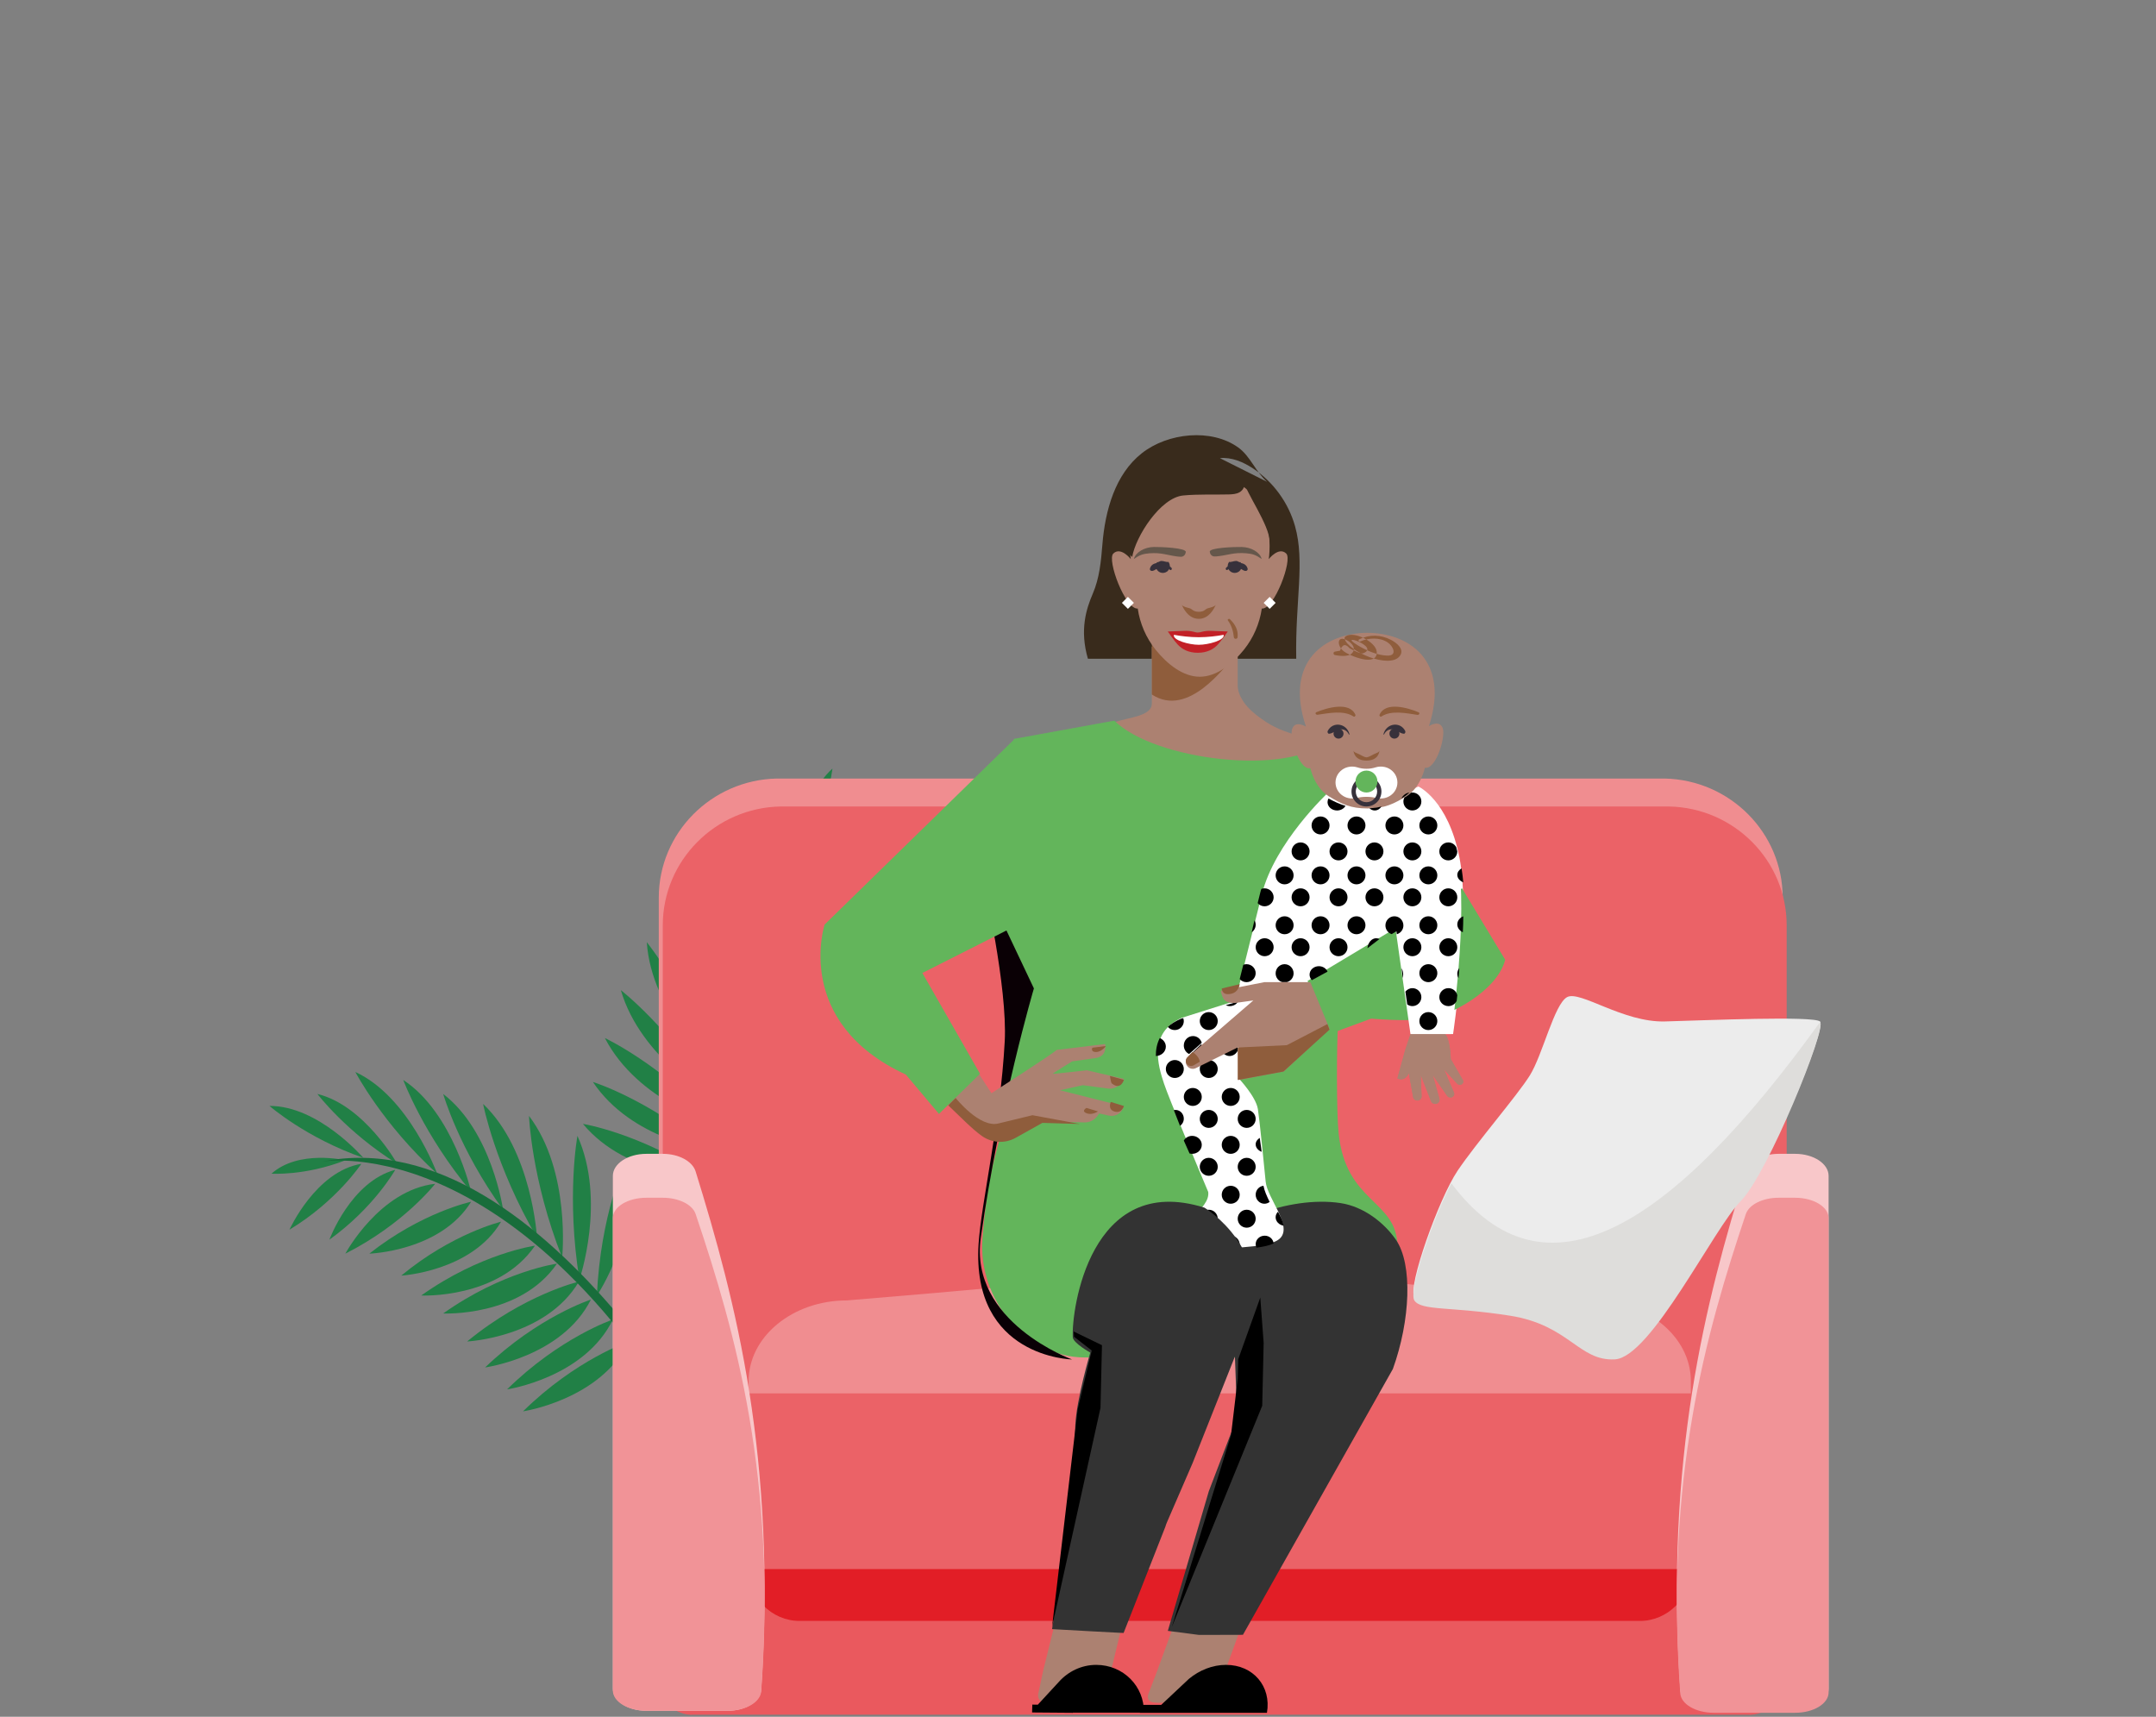 <?xml version="1.0" encoding="UTF-8"?>
<svg width="1080px" height="860px" viewBox="0 0 1080 860" version="1.1" xmlns="http://www.w3.org/2000/svg" xmlns:xlink="http://www.w3.org/1999/xlink">
    <rect x="0" y="0" width="1080" height="860" fill="#808080" stroke="none"/>
    <title>6A8DD633-6E96-49E4-A4E9-3218C2FABA37@1x</title>
    <defs>
        <polygon id="path-1" points="0 811 1027 811 1027 0 0 0"></polygon>
    </defs>
    <g id="Hero" stroke="none" stroke-width="1" fill="none" fill-rule="evenodd">
        <g id="Lady-in-a-sofa" transform="translate(10, 48)">
            <path d="M414.829,726.9 C416.791,732.144 401.67,742.707 381.053,750.495 C360.437,758.28 342.133,760.344 340.171,755.099 C338.209,749.856 353.331,739.292 373.948,731.507 C394.564,723.719 412.867,721.657 414.829,726.9" id="Fill-1" fill="#000000"></path>
            <path d="M189,535 C189,535 172.61,505.783 149,500 C149,500 163.467,519.08 189,535" id="Fill-3" fill="#218046"></path>
            <path d="M209,540 C209,540 194.933,501.349 168,489 C168,489 181.651,515.111 209,540" id="Fill-5" fill="#218046"></path>
            <path d="M226,549 C226,549 217.039,509.416 192,493 C192,493 202.156,520.436 226,549" id="Fill-7" fill="#218046"></path>
            <path d="M242,558 C242,558 236.511,518.836 212,500 C212,500 219.912,527.626 242,558" id="Fill-9" fill="#218046"></path>
            <path d="M259,572 C259,572 256.57,528.353 232,505 C232,505 238.042,536.223 259,572" id="Fill-11" fill="#218046"></path>
            <path d="M271.597,582 C271.597,582 276.1,538.87 255,511 C255,511 256.125,542.742 271.597,582" id="Fill-13" fill="#218046"></path>
            <path d="M280.242,593 C280.242,593 293.831,553.401 279.258,521 C279.258,521 273.574,551.401 280.242,593" id="Fill-15" fill="#218046"></path>
            <path d="M289,601 C289,601 311.526,567.935 303.122,534 C303.122,534 290.79,560.659 289,601" id="Fill-17" fill="#218046"></path>
            <path d="M299,615 C299,615 325.935,585.649 321.509,551 C321.509,551 305.723,575.502 299,615" id="Fill-19" fill="#218046"></path>
            <path d="M306,623 C306,623 336.108,598.376 336,564 C336,564 317.46,585.538 306,623" id="Fill-21" fill="#218046"></path>
            <path d="M172,532 C172,532 149.548,505.88 125,506 C125,506 143.382,522.08 172,532" id="Fill-23" fill="#218046"></path>
            <path d="M155,573 C155,573 165.725,543.872 188,538 C188,538 177.27,557.042 155,573" id="Fill-25" fill="#218046"></path>
            <path d="M163,580 C163,580 180.034,548.204 208,545 C208,545 192.334,565.193 163,580" id="Fill-27" fill="#218046"></path>
            <path d="M175,580 C175,580 210.61,578.888 226,554 C226,554 201.205,559.286 175,580" id="Fill-29" fill="#218046"></path>
            <path d="M191,591 C191,591 226.258,589.006 241,564 C241,564 216.541,569.852 191,591" id="Fill-31" fill="#218046"></path>
            <path d="M201,600.971 C201,600.971 239.659,602.862 258,576 C258,576 230.781,579.8 201,600.971" id="Fill-33" fill="#218046"></path>
            <path d="M212,609.971 C212,609.971 250.658,611.862 269,585 C269,585 241.78,588.801 212,609.971" id="Fill-35" fill="#218046"></path>
            <path d="M224,624 C224,624 263.366,622.062 280,594 C280,594 252.656,600.382 224,624" id="Fill-37" fill="#218046"></path>
            <path d="M233,637 C233,637 271.584,631.77 286,603 C286,603 259.552,611.542 233,637" id="Fill-39" fill="#218046"></path>
            <path d="M244,648 C244,648 282.797,642.221 297,613 C297,613 270.46,621.966 244,648" id="Fill-41" fill="#218046"></path>
            <path d="M252,659 C252,659 290.797,653.214 305,624 C305,624 278.461,632.967 252,659" id="Fill-43" fill="#218046"></path>
            <path d="M135,568 C135,568 148.111,538.84 171,535 C171,535 158.685,553.686 135,568" id="Fill-45" fill="#218046"></path>
            <path d="M163,533.23 C163,533.23 139.619,527.744 126,539.944 C126,539.944 142.931,541.07 163,533.23" id="Fill-47" fill="#218046"></path>
            <path d="M356.684,708 L363,705.627 C363,705.627 265.551,510.543 151,533.95 C151,533.95 258.843,513.999 356.684,708" id="Fill-49" fill="#186D3B"></path>
            <path d="M380.035,401 C380.035,401 372.37,366.647 386.792,346 C386.792,346 388.849,370.995 380.035,401" id="Fill-51" fill="#218046"></path>
            <path d="M370.378,417 C370.378,417 355.375,379.001 368.158,352 C368.158,352 375.044,380.419 370.378,417" id="Fill-53" fill="#218046"></path>
            <path d="M362,439 C362,439 344.116,403.207 352.013,374 C352.013,374 361.575,401.465 362,439" id="Fill-55" fill="#218046"></path>
            <path d="M356,454 C356,454 334.541,420.37 339.842,390 C339.842,390 352.09,416.349 356,454" id="Fill-57" fill="#218046"></path>
            <path d="M352,474 C352,474 323.857,439.733 327.29,406 C327.29,406 344.006,433.36 352,474" id="Fill-59" fill="#218046"></path>
            <path d="M348,488 C348,488 316.267,458.783 314,424 C314,424 333.983,448.442 348,488" id="Fill-61" fill="#218046"></path>
            <path d="M348,503 C348,503 311.009,482.466 301,448 C301,448 325.654,467.029 348,503" id="Fill-63" fill="#218046"></path>
            <path d="M349,515 C349,515 309.689,504.106 293,472 C293,472 320.32,484.652 349,515" id="Fill-65" fill="#218046"></path>
            <path d="M345,528 C345,528 306.442,523.017 287,494 C287,494 314.362,502.437 345,528" id="Fill-67" fill="#218046"></path>
            <path d="M343,540.996 C343,540.996 304.558,541.97 282,515 C282,515 309.869,519.39 343,540.996" id="Fill-69" fill="#218046"></path>
            <path d="M390.003,387 C390.003,387 389.396,352.797 407,337 C407,337 404.116,361.004 390.003,387" id="Fill-71" fill="#218046"></path>
            <path d="M431,403.516 C431,403.516 402.422,388.376 381,398.469 C381,398.469 402.579,405.939 431,403.516" id="Fill-73" fill="#218046"></path>
            <path d="M428,414.9 C428,414.9 393.808,400.389 371,416.881 C371,416.881 396.294,422.776 428,414.9" id="Fill-75" fill="#218046"></path>
            <path d="M419,423 C419,423 391.279,445.748 363,436.996 C363,436.996 385.318,424.591 419,423" id="Fill-77" fill="#218046"></path>
            <path d="M415,443 C415,443 386.957,465.144 359,455.621 C359,455.621 381.453,443.731 415,443" id="Fill-79" fill="#218046"></path>
            <path d="M413,453 C413,453 384.846,481.183 354,473.752 C354,473.752 377.058,457.754 413,453" id="Fill-81" fill="#218046"></path>
            <path d="M410,468 C410,468 381.846,496.183 351,488.752 C351,488.752 374.056,472.75 410,468" id="Fill-83" fill="#218046"></path>
            <path d="M410,488 C410,488 379.559,511.342 349,501.639 C349,501.639 373.411,489.047 410,488" id="Fill-85" fill="#218046"></path>
            <path d="M410,505.263 C410,505.263 377.882,525.013 348,513.274 C348,513.274 373.325,503.269 410,505.263" id="Fill-87" fill="#218046"></path>
            <path d="M408,519.41 C408,519.41 375.706,539.389 346,526.885 C346,526.885 371.4,516.881 408,519.41" id="Fill-89" fill="#218046"></path>
            <path d="M408,534.41 C408,534.41 375.703,554.391 346,541.882 C346,541.882 371.397,531.881 408,534.41" id="Fill-91" fill="#218046"></path>
            <path d="M441,386.779 C441,386.779 412.011,374.025 392,386.411 C392,386.411 413.57,391.983 441,386.779" id="Fill-93" fill="#218046"></path>
            <path d="M397,380 C397,380 411.05,359.377 430,360.014 C430,360.014 417.836,372.61 397,380" id="Fill-95" fill="#218046"></path>
            <path d="M363.148,706.346 L357.092,708 C357.092,708 302.575,436.568 408,372 C408,372 310.3,428.677 363.148,706.346" id="Fill-97" fill="#186D3B"></path>
            <path d="M399.827,728.665 C400.434,730.614 399.399,732.697 397.467,733.414 L353.463,749.752 C351.532,750.47 349.363,749.577 348.519,747.716 L324,693.601 L382.175,672 L399.827,728.665 Z" id="Fill-99" fill="#CC5F28"></path>
            <polygon id="Fill-101" fill="#A74D25" points="388 692.023 382.99 676 327 696.7 333.963 712"></polygon>
            <path d="M389.77,681.383 C390.466,683.202 389.529,685.233 387.679,685.918 L331.311,706.774 C329.465,707.458 327.401,706.538 326.706,704.717 L323.23,695.616 C322.534,693.796 323.47,691.766 325.317,691.082 L381.684,670.226 C383.534,669.542 385.598,670.463 386.293,672.282 L389.77,681.383 Z" id="Fill-103" fill="#DB6326"></path>
            <path d="M342.427,712.881 C339.213,714.064 336.688,716.31 335,719.143 L347.637,746.769 C350.145,747.208 352.731,747.036 355.203,746.126 C363.412,743.107 367.21,733.218 363.681,724.038 C360.154,714.855 350.637,709.861 342.427,712.881" id="Fill-105" fill="#DB6326"></path>
            <path d="M342.198,717.654 C339.947,718.532 338.176,720.198 337,722.304 L345.846,742.828 C347.6,743.155 349.41,743.027 351.142,742.35 C356.891,740.106 359.547,732.759 357.076,725.941 C354.607,719.122 347.946,715.411 342.198,717.654" id="Fill-107" fill="#E97524"></path>
            <path d="M342.711,722.429 C341.105,723.002 339.843,724.095 339,725.469 L345.317,738.89 C346.574,739.101 347.866,739.016 349.099,738.575 C353.207,737.108 355.104,732.305 353.342,727.847 C351.576,723.386 346.819,720.96 342.711,722.429" id="Fill-109" fill="#F5884D"></path>
            <path d="M323.495,690.51 L330.545,688 L337,704.258 L329.95,706.766 C327.962,707.474 325.739,706.52 324.991,704.635 L321.248,695.206 C320.498,693.321 321.506,691.218 323.495,690.51" id="Fill-111" fill="#E97524"></path>
            <path d="M823.965,342 L379.037,342 C346.432,342.741 320,369.132 320,401.691 L320,677.469 C320,701.51 339.518,721 363.594,721 L839.407,721 C863.482,721 883,701.51 883,677.469 L883,401.691 C883,369.133 856.569,342.741 823.965,342" id="Fill-113" fill="#F08D90"></path>
            <path d="M825.964,356 L381.036,356 C348.431,356.597 322,383.02 322,415.614 L322,674.421 C322,698.488 341.517,718 365.593,718 L841.407,718 C865.482,718 885,698.489 885,674.421 L885,415.614 C885,383.02 858.569,356.597 825.964,356" id="Fill-115" fill="#EB6267"></path>
            <path d="M865.167,756 L337.832,756 C327.984,756 320,764.066 320,774.016 L320,793.67 C320,803.621 327.984,811.687 337.832,810.953 L865.167,810.954 C875.016,811.687 883,803.621 883,793.671 L883,774.016 C883,764.066 875.016,756 865.167,756" id="Fill-117" fill="#EA595E"></path>
            <path d="M365,656 L365,738.487 C365,752.576 376.45,763.999 390.573,763.999 L811.426,764 C825.55,764 837,752.578 837,738.487 L837,656 L365,656 Z" id="Fill-119" fill="#EB6267"></path>
            <path d="M365,738 C365,752.358 376.45,763.999 390.573,763.999 L811.426,764 C825.55,764 837,752.359 837,738 L365,738 Z" id="Fill-121" fill="#E21E26"></path>
            <path d="M837,650 L365,650 L365,643.909 C365,621.555 387.031,603.433 414.208,603.433 C665.056,582.856 536.944,582.856 787.792,603.433 C814.969,603.433 837,621.556 837,643.909 L837,650 Z" id="Fill-123" fill="#F08D90"></path>
            <path d="M889.228,809 L848.45,809 C839.477,809 832.081,804.338 831.687,798.436 C823.923,682.111 844.347,603.997 864.542,538.825 C866.134,533.684 873.004,530 880.975,530 L889.228,530 C898.491,530 906,534.943 906,541.041 L906,797.959 C906,804.057 898.491,809 889.228,809" id="Fill-125" fill="#F8C7C9"></path>
            <path d="M313.772,809 L354.55,809 C363.524,809 370.918,804.339 371.313,798.437 C379.077,682.112 358.652,603.998 338.459,538.825 C336.866,533.685 329.996,530 322.026,530 L313.772,530 C304.509,530 297,534.944 297,541.041 L297,797.96 C297,804.057 304.509,809 313.772,809" id="Fill-127" fill="#F8C7C9"></path>
            <path d="M313.772,809 L354.55,809 C363.524,809 370.918,804.706 371.313,799.27 C379.077,692.117 358.652,620.162 338.459,560.129 C336.866,555.393 329.996,552 322.026,552 L313.772,552 C304.509,552 297,556.553 297,562.17 L297,798.83 C297,804.446 304.509,809 313.772,809" id="Fill-129" fill="#F19397"></path>
            <path d="M889.228,810 L848.45,810 C839.477,810 832.081,805.69 831.687,800.232 C823.923,692.662 844.347,620.427 864.542,560.161 C866.134,555.407 873.004,552 880.975,552 L889.228,552 C898.491,552 906,556.571 906,562.21 L906,799.791 C906,805.43 898.491,810 889.228,810" id="Fill-131" fill="#F19397"></path>
            <path d="M774.997,451.497 C781.482,447.983 803.028,464.261 824.049,463.681 C845.072,463.1 898.212,460.813 901.716,463.697 C905.22,466.582 875.437,539.103 862.007,552.446 C848.575,565.791 817.041,629.996 798.94,630.962 C780.837,631.93 776.165,613.945 746.383,609.303 C716.602,604.662 702.003,606.982 698.499,601.761 C694.995,596.539 710.763,552.446 720.106,538.522 C729.449,524.599 749.887,501.005 756.311,490.756 C762.735,480.506 768.574,454.978 774.997,451.497" id="Fill-133" fill="#ECECEC"></path>
            <path d="M901.716,464 C905.22,466.914 875.437,540.17 862.007,553.649 C848.575,567.128 817.042,631.985 798.939,632.962 C780.837,633.938 776.165,615.771 746.383,611.083 C716.602,606.395 702.003,608.738 698.499,603.463 C695.354,598.729 707.739,562.348 717.065,544.78 C763.72,607.263 827.488,567.03 901.716,464" id="Fill-135" fill="#DEDDDB"></path>
            <path d="M624.73,193.363 C619.043,188.484 616.384,180.572 610.312,176.194 C596.848,166.478 574.994,168.768 561.955,179.055 C548.576,189.615 543.585,207.729 542.22,224.784 C541.552,233.14 540.742,241.624 537.429,249.336 C534.115,257.033 530.761,267.564 534.969,282 L639.318,282 C638.792,252.713 643.769,233.54 638.708,215.541 C635.408,203.808 627.788,193.363 617.678,186.653 C612.729,183.391 606.943,180.944 601.071,181.502" id="Fill-137" fill="#392B1C"></path>
            <path d="M548.331,313.801 C555.723,311.133 567.145,310.99 567.145,303.934 L609.814,295 C610.428,303.806 618.147,309.7 624.442,313.801 C645.421,327.497 678.278,318.304 685,358 L493,358 C498.569,326.249 524.789,322.292 548.331,313.801" id="Fill-139" fill="#AC8171"></path>
            <path d="M493.948,494.063 L495.044,461.226 L490.362,421.194 L497.892,322.147 L548.187,313 C568.505,333.01 634.845,340.739 654.478,323.421 C654.478,323.421 685.098,326.97 698,345.878 L675.097,428.809 C675.224,443.953 661.264,450.508 660.365,463.146 C659.465,475.77 659.478,509.074 660.532,519.521 C664.101,554.88 689.647,552.883 690.018,576.106 C690.477,604.741 649.808,632 621.22,632 L533.39,632 C503.595,632 479.928,602.484 482.144,572.72 C485.764,524.108 493.959,527.269 493.948,494.063" id="Fill-141" fill="#63B55B"></path>
            <path d="M507.91,447.133 C507.91,447.133 490.804,504.973 481.31,572.035 C475.325,614.305 527,633 527,633 C527,633 476.531,632.073 480.19,575.173 C481.517,554.535 491.13,514.131 493.292,473.712 C494.759,446.302 482.747,394 482.747,394 L507.91,447.133 Z" id="Fill-143" fill="#0A0005"></path>
            <mask id="mask-2" fill="white">
                <use xlink:href="#path-1"></use>
            </mask>
            <g id="Clip-146"></g>
            <polygon id="Fill-145" fill="#AC8171" mask="url(#mask-2)" points="567 319 610 319 610 276 567 276"></polygon>
            <path d="M607.432,281.947 C604.061,284.872 585.48,312.016 567,299.906 L567,269 L610,272.151 L607.432,281.947 Z" id="Fill-147" fill="#8F5D3C" mask="url(#mask-2)"></path>
            <path d="M547.687,229.286 C551.44,225.663 556.441,232.071 556.441,232.071 C556.441,232.071 549.557,190 591,190 C632.443,190 625.56,232.071 625.56,232.071 C625.56,232.071 630.56,225.663 634.313,229.286 C637.614,232.476 628.279,257.416 622.075,256.853 C620.97,264.344 617.926,271.488 613.081,277.52 C607.346,284.636 599.427,291 591,291 C582.559,291 574.655,284.636 568.919,277.52 C564.06,271.488 561.029,264.344 559.925,256.853 C553.72,257.416 544.387,232.476 547.687,229.286" id="Fill-148" fill="#AC8171" mask="url(#mask-2)"></path>
            <path d="M575.246,233.428 C575.708,234.008 576,234.738 576,235.538 C576,237.442 574.435,239 572.494,239 C570.565,239 569,237.442 569,235.538 C569,234.807 569.237,234.131 569.628,233.58 C570.3,233.855 570.789,233 571.837,233 C573.052,233 574.576,233.786 575.246,233.428" id="Fill-149" fill="#37313B" mask="url(#mask-2)"></path>
            <path d="M567.956,226.005 C571.592,225.943 584.193,226.461 583.998,228.515 C583.894,229.624 583.079,230.873 581.682,230.903 C580.344,230.937 578.366,230.576 577.095,230.344 C574.535,229.883 572.392,229.282 569.732,229.132 C567.331,229.01 564.251,229.12 562.001,229.843 C560.571,230.307 559.239,231.18 558,232 C558.832,228.618 563.377,226.08 567.956,226.005" id="Fill-150" fill="#65574B" mask="url(#mask-2)"></path>
            <path d="M576.126,237.47 C574.366,236.087 571.471,235.958 569.471,236.942 C568.55,237.399 567.697,238.255 566.616,237.927 C566.176,237.812 565.908,237.299 566.029,236.843 C567.203,232.251 574.7,234.048 576.847,236.472 C577.289,236.972 576.688,237.913 576.126,237.47" id="Fill-151" fill="#37313B" mask="url(#mask-2)"></path>
            <path d="M605.754,233.428 C605.293,234.008 605,234.738 605,235.538 C605,237.442 606.564,239 608.507,239 C610.435,239 612,237.442 612,235.538 C612,234.807 611.763,234.131 611.371,233.58 C610.7,233.855 610.212,233 609.163,233 C607.948,233 606.439,233.786 605.754,233.428" id="Fill-152" fill="#37313B" mask="url(#mask-2)"></path>
            <path d="M612.107,226.011 C608.465,225.923 595.834,226.343 596.002,228.373 C596.09,229.468 596.889,230.706 598.287,230.745 C599.628,230.789 601.614,230.447 602.891,230.228 C605.462,229.791 607.617,229.213 610.285,229.085 C612.693,228.981 615.777,229.113 618.021,229.842 C619.447,230.31 620.77,231.182 622,232 C621.213,228.656 616.694,226.119 612.107,226.011" id="Fill-153" fill="#65574B" mask="url(#mask-2)"></path>
            <path d="M604.157,236.467 C606.304,234.048 613.798,232.255 614.971,236.837 C615.091,237.292 614.824,237.805 614.385,237.932 C613.304,238.246 612.451,237.392 611.532,236.936 C609.531,235.954 606.637,236.083 604.877,237.463 C604.318,237.904 603.704,236.964 604.157,236.467" id="Fill-154" fill="#37313B" mask="url(#mask-2)"></path>
            <path d="M585.884,256.687 C587.286,257.052 587.634,258.475 590.501,258.475 C593.378,258.475 593.714,257.052 595.116,256.687 C596.803,256.247 598.429,255.844 599,255 C598.317,256.561 595.786,262 590.501,262 C585.226,262 582.683,256.561 582,255 C582.571,255.844 584.197,256.247 585.884,256.687" id="Fill-155" fill="#8F5D3C" mask="url(#mask-2)"></path>
            <path d="M554.72,207.071 C556.449,200.84 559.497,194.822 564.359,190.582 C571.814,184.067 582.429,182.601 592.308,183.085 C595.68,183.256 599.082,183.611 602.3,184.635 C607.076,186.158 611.285,189.046 615.423,191.906 C619.137,194.48 628.916,202.689 631,206.715 L626.35,228.624 C626.777,222.08 625.005,217.457 622.141,211.566 C619.279,205.662 615.735,200.1 613.198,194.053 C613.667,195.818 612.503,197.695 610.917,198.592 C609.343,199.488 607.444,199.616 605.63,199.673 C597.991,199.872 590.338,199.488 582.726,200.2 C571.26,201.266 558.788,220.899 557.159,231 L552,226.234 C552.496,219.789 552.992,213.302 554.72,207.071" id="Fill-156" fill="#392B1C" mask="url(#mask-2)"></path>
            <polygon id="Fill-157" fill="#FFFFFF" mask="url(#mask-2)" points="552 254 555.001 257 558 254 555.001 251"></polygon>
            <polygon id="Fill-158" fill="#FFFFFF" mask="url(#mask-2)" points="623 254 626 257 629 254 626 251"></polygon>
            <path d="M576.962,769 L569.49,789.495 L565.102,801.021 C564.204,805.816 569.363,804.937 574.591,804.937 L607.641,804.937 L602.819,791.449 L611,769 L576.962,769 Z" id="Fill-159" fill="#AC8171" mask="url(#mask-2)"></path>
            <path d="M571.676,806.047 C571.676,806.047 583.519,794.879 585.327,793.223 C585.417,793.149 585.491,793.064 585.581,792.989 C585.586,792.984 585.617,792.957 585.623,792.951 L585.624,792.959 C590.816,788.662 597.392,786 604.152,786 C617.76,786 626.936,796.743 624.651,810 L588.832,810 L575.387,810 L561,810 L561.681,806.047 L571.676,806.047 Z" id="Fill-160" fill="#000000" mask="url(#mask-2)"></path>
            <path d="M517.731,768 L512.525,789.064 L510.002,800.911 C509.876,805.84 514.873,804.935 520.08,804.935 L553,804.935 L546.035,791.075 L551.633,768 L517.731,768 Z" id="Fill-161" fill="#AC8171" mask="url(#mask-2)"></path>
            <path d="M507,809.839 L507.123,805.899 L509.873,805.941 C509.873,805.941 517.247,797.921 520.423,794.505 C525.026,789.344 531.698,786 539.153,786 C552.643,786 563.313,796.708 562.993,809.921 L527.402,809.921 L527.428,810 L507,809.839 Z" id="Fill-162" fill="#000000" mask="url(#mask-2)"></path>
            <path d="M575.002,268.346 L583.377,268.016 C584.858,267.949 586.325,268.095 587.765,268.439 L588.961,268.729 C589.643,268.902 590.355,268.902 591.054,268.729 L592.251,268.439 C593.675,268.095 595.142,267.949 596.623,268.016 L604.998,268.346 C605.012,268.412 604.955,268.492 604.855,268.571 C604.271,269.416 602.021,272.708 600.14,274.783 C597.962,277.202 594.7,279 590,279 C585.3,279 582.053,277.202 579.858,274.783 C577.979,272.708 575.728,269.416 575.145,268.571 C575.059,268.492 574.988,268.412 575.002,268.346" id="Fill-163" fill="#C22127" mask="url(#mask-2)"></path>
            <path d="M607.659,605.777 C607.963,604.771 595.37,577.733 595.37,577.733 C601.387,565.202 635.001,550.698 661.494,554.668 C673.039,556.398 683.311,564.425 689.224,572.987 C697.789,585.39 696.443,613.566 687.732,637.771 L612.623,770.941 L590.623,771 L575,768.963 L595.529,699.008 L609.723,661.873 L607.659,605.777 Z" id="Fill-164" fill="#333333" mask="url(#mask-2)"></path>
            <path d="M713.391,487.746 L719.977,494.889 C720.56,495.52 721.569,495.617 722.284,495.136 C722.985,494.655 723.204,493.762 722.795,493.048 L716.721,482.527 C716.721,482.527 716.544,472.925 713.932,470 L696.571,470 L693.9,477.993 L690,492.183 C690,492.183 693.433,494.326 695.754,489.6 L697.871,501.605 C698.045,502.622 699.024,503.35 700.12,503.281 C701.273,503.198 702.15,502.279 702.105,501.207 L701.696,490.466 L706.85,503.652 C707.215,504.586 708.237,505.135 709.289,504.971 C710.559,504.764 711.361,503.584 711.041,502.415 L707.711,490.548 L714.94,500.973 C715.509,501.784 716.648,502.031 717.523,501.536 C718.341,501.083 718.678,500.15 718.327,499.325 L713.391,487.746 Z" id="Fill-165" fill="#AC8171" mask="url(#mask-2)"></path>
            <path d="M717.886,470 L696.944,470 L692.157,437.253 L688.693,451.766 L636.081,464.021 L609,452.533 L622.066,400.119 C628.506,373.961 655.329,349.011 655.329,349.011 C671.802,359.193 700.523,346 700.523,346 C700.523,346 715.357,352.603 721.078,381.616 C726.813,410.627 717.886,470 717.886,470" id="Fill-166" fill="#FFFFFF" mask="url(#mask-2)"></path>
            <path d="M595.228,549.083 C590.263,537.317 575.527,502.191 573.08,494.802 C570.133,485.917 564.982,469.224 582.18,461.807 L609.579,453.151 L628.092,445 L617.333,487.255 L610.408,492.095 C610.408,492.095 619.063,501.197 620.108,507.563 C620.896,512.401 623.027,533.846 624.001,543.87 C624.801,552.295 637.306,565.674 631.439,572.098 C625.574,578.522 600.394,575.396 588.375,580.955 C581.136,584.296 565.711,584.426 573.309,574.533 C580.391,565.285 596.315,557.623 595.228,549.083" id="Fill-167" fill="#FFFFFF" mask="url(#mask-2)"></path>
            <path d="M713.391,487.746 L719.977,494.889 C720.56,495.52 721.569,495.617 722.284,495.136 C722.985,494.655 723.204,493.762 722.795,493.048 L716.721,482.527 C716.721,482.527 716.544,472.925 713.932,470 L696.571,470 L693.9,477.993 L690,492.183 C690,492.183 693.433,494.326 695.754,489.6 L697.871,501.605 C698.045,502.622 699.024,503.35 700.12,503.281 C701.273,503.198 702.15,502.279 702.105,501.207 L701.696,490.466 L706.85,503.652 C707.215,504.586 708.237,505.135 709.289,504.971 C710.559,504.764 711.361,503.584 711.041,502.415 L707.711,490.548 L714.94,500.973 C715.509,501.784 716.648,502.031 717.523,501.536 C718.341,501.083 718.678,500.15 718.327,499.325 L713.391,487.746 Z" id="Fill-168" fill="#AC8171" mask="url(#mask-2)"></path>
            <path d="M637.318,317.014 C638.995,312.658 644.197,316.018 644.197,316.018 C633.171,283.164 653.879,269.186 674.774,269 C695.683,269 716.493,282.851 705.785,315.747 C705.785,315.747 710.944,312.345 712.664,316.686 C714.383,321.014 709.223,337.798 703.776,336.573 C703.776,336.573 701.796,346.296 694.687,350.708 C688.141,354.765 683.617,356.915 675.367,356.985 L675.179,356.985 C675.107,356.985 675.049,357 674.976,357 L674.976,356.985 C666.725,356.985 662.187,354.879 655.614,350.879 C648.461,346.523 646.394,336.815 646.394,336.815 C640.96,338.096 635.628,321.37 637.318,317.014" id="Fill-169" fill="#AC8171" mask="url(#mask-2)"></path>
            <path d="M665.24,336.243 C666.907,335.854 668.501,335.951 669.92,336.397 C672.876,337.344 676.135,337.344 679.091,336.397 C680.51,335.951 682.102,335.854 683.769,336.243 C686.711,336.939 689.086,339.25 689.766,342.075 C691.041,347.336 686.926,352 681.668,352 C680.988,352 680.336,351.915 679.698,351.777 C676.251,350.956 672.745,350.956 669.311,351.777 C668.675,351.915 668.009,352 667.327,352 C662.083,352 657.968,347.336 659.229,342.075 C659.925,339.25 662.301,336.939 665.24,336.243" id="Fill-170" fill="#FFFFFF" mask="url(#mask-2)"></path>
            <path d="M674.499,343.147 C671.554,343.147 669.149,345.55 669.149,348.493 C669.149,351.45 671.554,353.853 674.499,353.853 C677.446,353.853 679.851,351.45 679.851,348.493 C679.851,345.55 677.446,343.147 674.499,343.147 M674.499,356 C670.367,356 667,352.636 667,348.493 C667,344.363 670.367,341 674.499,341 C678.633,341 682,344.363 682,348.493 C682,352.636 678.633,356 674.499,356" id="Fill-171" fill="#37313B" mask="url(#mask-2)"></path>
            <path d="M669,343.5 C669,346.534 671.466,349 674.5,349 C677.534,349 680,346.534 680,343.5 C680,340.466 677.534,338 674.5,338 C671.466,338 669,340.466 669,343.5" id="Fill-172" fill="#63B55B" mask="url(#mask-2)"></path>
            <path d="M670.81,272.32 C675.907,269.72 681.702,269.886 686.77,272.527 C689.668,274.034 693.909,277.366 691.053,280.81 C685.8,287.156 665.272,278.32 663.559,271.974 C663.431,271.477 663.658,271.019 664.087,270.743 C668.213,267.964 679.247,273.523 679.633,278.445 C680.246,286.464 665.785,280.45 663.002,278.155 C659.376,275.168 659.819,269.761 665.157,272.983 C666.785,273.964 668.726,275.914 668.041,277.933 C666.871,281.432 661.317,280.657 658.647,280.132 C657.791,279.952 657.777,278.597 658.647,278.431 C659.505,278.238 660.361,278.099 661.232,277.989 C662.388,274.725 663.973,274.296 666,276.702 C667.227,277.366 671.524,279.731 672.766,279.274 C681.845,275.956 658.89,268.434 670.268,275.348 C674.323,277.795 679.947,280.284 684.9,280.422 C690.182,280.561 687.941,275.651 685.015,273.744 C681.102,271.186 675.492,271.489 671.424,273.329 C670.725,273.647 670.111,272.679 670.81,272.32" id="Fill-173" fill="#8F5D3C" mask="url(#mask-2)"></path>
            <path d="M669.584,329.267 C671.381,329.908 673.206,331.361 674.508,331.361 C675.809,331.361 677.633,329.908 679.43,329.267 C680.689,328.825 680.958,328.285 681,328 C680.944,328.954 680.308,333 674.508,333 C668.708,333 668.07,328.954 668,328 C668.057,328.285 668.326,328.825 669.584,329.267" id="Fill-174" fill="#8F5D3C" mask="url(#mask-2)"></path>
            <path d="M681.491,328.599 C681.505,328.481 681.505,328.401 681.505,328.401 C681.505,328.401 681.518,328.481 681.491,328.599" id="Fill-175" fill="#866658" mask="url(#mask-2)"></path>
            <path d="M658,319.5 C658,320.876 659.114,322 660.506,322 C661.886,322 663,320.876 663,319.5 C663,318.124 661.886,317 660.506,317 C659.114,317 658,318.124 658,319.5" id="Fill-176" fill="#37313B" mask="url(#mask-2)"></path>
            <path d="M665.699,319.906 C664.488,317.489 662.382,316.919 660.339,317.644 C658.786,318.214 657.362,319.492 655.743,319.561 C655.202,319.578 654.795,318.731 655.11,318.128 C657.574,313.33 664.514,314.193 665.99,319.751 C666.055,319.975 665.792,320.096 665.699,319.906" id="Fill-177" fill="#37313B" mask="url(#mask-2)"></path>
            <path d="M649.43,308.745 C654.879,306.489 666.042,303.332 668.953,310.063 C669.174,310.578 668.572,311.292 667.939,310.874 C663.008,307.67 655.63,309.245 649.991,310.048 C649.128,310.168 648.569,309.106 649.43,308.745" id="Fill-178" fill="#8F5D3C" mask="url(#mask-2)"></path>
            <path d="M691,319.5 C691,320.876 689.873,322 688.493,322 C687.113,322 686,320.876 686,319.5 C686,318.124 687.113,317 688.493,317 C689.873,317 691,318.124 691,319.5" id="Fill-179" fill="#37313B" mask="url(#mask-2)"></path>
            <path d="M683.3,319.906 C684.525,317.489 686.618,316.919 688.661,317.644 C690.214,318.214 691.65,319.492 693.27,319.561 C693.797,319.578 694.205,318.731 693.89,318.128 C691.426,313.33 684.486,314.193 683.01,319.751 C682.945,319.975 683.208,320.096 683.3,319.906" id="Fill-180" fill="#37313B" mask="url(#mask-2)"></path>
            <path d="M700.572,308.796 C695.135,306.512 683.987,303.304 681.048,310.056 C680.825,310.574 681.423,311.292 682.058,310.875 C687.002,307.672 694.372,309.278 700.005,310.103 C700.87,310.226 701.432,309.161 700.572,308.796" id="Fill-181" fill="#8F5D3C" mask="url(#mask-2)"></path>
            <path d="M602.944,270 L602.959,270 C603.654,272.749 595.264,275 590.501,275 C585.722,275 577.333,272.749 578.042,270 L578.058,270 C581.164,270.618 586.092,271.211 590.501,271.211 C594.91,271.211 599.837,270.618 602.944,270" id="Fill-182" fill="#FFFFFF" mask="url(#mask-2)"></path>
            <path d="M606.067,262.158 C608.815,264.783 610.315,267.695 609.944,271.227 C609.826,272.251 608.175,272.265 608.072,271.227 C607.803,268.329 606.91,265.273 605.089,262.807 C604.719,262.303 605.595,261.711 606.067,262.158" id="Fill-183" fill="#8F5D3C" mask="url(#mask-2)"></path>
            <path d="M480.38,489.97 L486.652,499.64 C486.652,499.64 518.28,479.328 519.286,477.942 L543.592,475 C543.592,475 544.968,481.1 538.84,482.013 L527.062,483.684 C527.062,483.684 517.045,489.827 517.386,489.926 C517.74,490.027 534.469,488.141 534.469,488.141 L553,492.469 C552.716,494.369 549.113,497.826 545.126,497.298 L532.384,495.611 L521.018,498.155 L552.83,506.197 C552.092,509.51 548.842,511.582 545.551,510.868 L540.613,509.782 L539.804,510.925 C538.286,513.081 535.803,514.339 533.178,514.267 L512.32,513.668 L498.854,521.024 C493.478,523.966 486.922,523.595 481.884,520.096 C477.103,516.781 470.96,510.568 465,505.039 L480.38,489.97 Z" id="Fill-184" fill="#AC8171" mask="url(#mask-2)"></path>
            <path d="M498.431,322 L403.07,415.158 C403.07,415.158 387.125,464.149 443.745,490.28 L460.353,510 L480.92,489.905 L452.041,439.401 L516,407.076" id="Fill-185" fill="#63B55B" mask="url(#mask-2)"></path>
            <path d="M645,443.372 L655.855,470 L676.831,462.267 C676.831,462.267 693.143,463.765 704.388,462.541 C715.619,461.302 739.886,448.672 744,432.772 L722.361,397" id="Fill-186" fill="#63B55B" mask="url(#mask-2)"></path>
            <path d="M498.749,521.988 C493.39,524.984 486.855,524.606 481.833,521.042 C477.067,517.667 470.942,511.339 465,505.71 L468.707,502 C468.707,502 480.815,517.304 490.263,514.758 L507.18,510.656 L531,515.049 L512.16,514.496 L498.749,521.988 Z" id="Fill-187" fill="#8F5D3C" mask="url(#mask-2)"></path>
            <path d="M720.129,381 C725.716,410.213 717.013,470 717.013,470 L696.545,470 L687,402.621 L720.129,381 Z" id="Fill-188" fill="#FFFFFF" mask="url(#mask-2)"></path>
            <path d="M705.499,395 C703.012,395 701,392.987 701,390.501 C701,388.013 703.012,386 705.499,386 C707.987,386 710,388.013 710,390.501 C710,392.987 707.987,395 705.499,395" id="Fill-189" fill="#000000" mask="url(#mask-2)"></path>
            <path d="M688.5,386 C690.988,386 693,388.013 693,390.499 C693,392.987 690.988,395 688.5,395 C686.013,395 684,392.987 684,390.499 C684,388.013 686.013,386 688.5,386" id="Fill-190" fill="#000000" mask="url(#mask-2)"></path>
            <path d="M669.499,386 C671.987,386 674,388.013 674,390.499 C674,392.987 671.987,395 669.499,395 C667.012,395 665,392.987 665,390.499 C665,388.013 667.012,386 669.499,386" id="Fill-191" fill="#000000" mask="url(#mask-2)"></path>
            <path d="M720,390.278 C720,388.956 720.825,387.797 722.119,387 C722.138,387.054 722.138,387.109 722.158,387.162 C722.514,389.333 722.795,391.627 723,394 C721.219,393.259 720,391.87 720,390.278" id="Fill-192" fill="#000000" mask="url(#mask-2)"></path>
            <path d="M651.499,386 C653.988,386 656,388.013 656,390.499 C656,392.987 653.988,395 651.499,395 C649.012,395 647,392.987 647,390.499 C647,388.013 649.012,386 651.499,386" id="Fill-193" fill="#000000" mask="url(#mask-2)"></path>
            <path d="M633.5,395 C631.012,395 629,392.987 629,390.501 C629,388.013 631.012,386 633.5,386 C635.988,386 638,388.013 638,390.501 C638,392.987 635.988,395 633.5,395" id="Fill-194" fill="#000000" mask="url(#mask-2)"></path>
            <path d="M697.5,397 C699.988,397 702,399.013 702,401.5 C702,403.988 699.988,406 697.5,406 C695.013,406 693,403.988 693,401.5 C693,399.013 695.013,397 697.5,397" id="Fill-195" fill="#000000" mask="url(#mask-2)"></path>
            <path d="M678.5,397 C680.988,397 683,399.013 683,401.5 C683,403.988 680.988,406 678.5,406 C676.013,406 674,403.988 674,401.5 C674,399.013 676.013,397 678.5,397" id="Fill-196" fill="#000000" mask="url(#mask-2)"></path>
            <path d="M660.5,397 C662.988,397 665,399.013 665,401.5 C665,403.988 662.988,406 660.5,406 C658.013,406 656,403.988 656,401.5 C656,399.013 658.013,397 660.5,397" id="Fill-197" fill="#000000" mask="url(#mask-2)"></path>
            <path d="M715.5,406 C713.012,406 711,403.987 711,401.5 C711,399.012 713.012,397 715.5,397 C717.988,397 720,399.012 720,401.5 C720,403.987 717.988,406 715.5,406" id="Fill-198" fill="#000000" mask="url(#mask-2)"></path>
            <path d="M641.5,406 C639.012,406 637,403.987 637,401.501 C637,399.013 639.012,397 641.5,397 C643.988,397 646,399.013 646,401.501 C646,403.987 643.988,406 641.5,406" id="Fill-199" fill="#000000" mask="url(#mask-2)"></path>
            <path d="M628,401.5 C628,403.988 625.96,406 623.44,406 C622.067,406 620.834,405.371 620,404.407 L621.386,398.817 C621.515,398.313 621.671,397.811 621.812,397.307 C622.322,397.112 622.86,397 623.44,397 C625.96,397 628,399.012 628,401.5" id="Fill-200" fill="#000000" mask="url(#mask-2)"></path>
            <path d="M705.499,370 C703.012,370 701,367.988 701,365.5 C701,363.012 703.012,361 705.499,361 C707.987,361 710,363.012 710,365.5 C710,367.988 707.987,370 705.499,370" id="Fill-201" fill="#000000" mask="url(#mask-2)"></path>
            <path d="M688.5,370 C686.013,370 684,367.988 684,365.5 C684,363.012 686.013,361 688.5,361 C690.988,361 693,363.012 693,365.5 C693,367.988 690.988,370 688.5,370" id="Fill-202" fill="#000000" mask="url(#mask-2)"></path>
            <path d="M669.499,370 C667.012,370 665,367.988 665,365.5 C665,363.012 667.012,361 669.499,361 C671.987,361 674,363.012 674,365.5 C674,367.988 671.987,370 669.499,370" id="Fill-203" fill="#000000" mask="url(#mask-2)"></path>
            <path d="M651.499,370 C649.012,370 647,367.988 647,365.5 C647,363.012 649.012,361 651.499,361 C653.988,361 656,363.012 656,365.5 C656,367.988 653.988,370 651.499,370" id="Fill-204" fill="#000000" mask="url(#mask-2)"></path>
            <path d="M697.5,383 C695.013,383 693,380.987 693,378.5 C693,376.012 695.013,374 697.5,374 C699.988,374 702,376.012 702,378.5 C702,380.987 699.988,383 697.5,383" id="Fill-205" fill="#000000" mask="url(#mask-2)"></path>
            <path d="M678.5,383 C676.013,383 674,380.987 674,378.5 C674,376.012 676.013,374 678.5,374 C680.988,374 683,376.012 683,378.5 C683,380.987 680.988,383 678.5,383" id="Fill-206" fill="#000000" mask="url(#mask-2)"></path>
            <path d="M660.5,383 C658.013,383 656,380.987 656,378.5 C656,376.012 658.013,374 660.5,374 C662.988,374 665,376.012 665,378.5 C665,380.987 662.988,383 660.5,383" id="Fill-207" fill="#000000" mask="url(#mask-2)"></path>
            <path d="M715.506,383 C713.015,383 711,380.987 711,378.5 C711,376.012 713.016,374 715.506,374 C717.256,374 718.767,375.006 719.51,376.473 C719.678,377.144 719.846,377.857 720,378.555 C719.971,381.016 717.969,383 715.506,383" id="Fill-208" fill="#000000" mask="url(#mask-2)"></path>
            <path d="M641.5,383 C639.012,383 637,380.987 637,378.5 C637,376.012 639.012,374 641.5,374 C643.988,374 646,376.012 646,378.5 C646,380.987 643.988,383 641.5,383" id="Fill-209" fill="#000000" mask="url(#mask-2)"></path>
            <path d="M692,352 C692.77,350.405 694.243,349.261 696,349 C695.197,349.78 694.309,350.526 693.34,351.15 C692.87,351.462 692.452,351.723 692,352" id="Fill-210" fill="#000000" mask="url(#mask-2)"></path>
            <path d="M702,353.5 C702,355.988 699.988,358 697.501,358 C695.012,358 693,355.988 693,353.5 C693,352.773 693.197,352.103 693.504,351.487 C693.867,351.264 694.23,351.055 694.607,350.817 C695.419,350.299 696.158,349.699 696.843,349.07 C697.054,349.041 697.277,349 697.501,349 C699.988,349 702,351.012 702,353.5" id="Fill-211" fill="#000000" mask="url(#mask-2)"></path>
            <path d="M678.639,358 C677.622,358 676.708,357.571 676,356.874 C678.24,356.801 680.21,356.519 682,356 C681.252,357.215 680.03,358 678.639,358" id="Fill-212" fill="#000000" mask="url(#mask-2)"></path>
            <path d="M659.766,358 C657.132,358 655,356.121 655,353.8 C655,353.148 655.178,352.548 655.474,352 C658.494,353.604 661.158,354.857 664,355.691 C663.216,357.061 661.617,358 659.766,358" id="Fill-213" fill="#000000" mask="url(#mask-2)"></path>
            <path d="M710,415.5 C710,417.988 707.988,420 705.501,420 C703.012,420 701,417.988 701,415.5 C701,413.013 703.012,411 705.501,411 C707.988,411 710,413.013 710,415.5" id="Fill-214" fill="#000000" mask="url(#mask-2)"></path>
            <path d="M689,418.78 C688.56,418.915 688.088,419 687.598,419 C687.043,419 686.506,418.881 686,418.728 L688.756,417 L689,418.78 Z" id="Fill-215" fill="#000000" mask="url(#mask-2)"></path>
            <path d="M684,415.593 C684,413.055 686.013,411 688.501,411 C690.987,411 693,413.055 693,415.593 C693,417.704 691.602,419.458 689.702,420 L689.492,418.503 L687.131,419.944 C685.328,419.359 684,417.647 684,415.593" id="Fill-216" fill="#000000" mask="url(#mask-2)"></path>
            <path d="M669.499,411 C671.987,411 674,413.013 674,415.5 C674,417.988 671.987,420 669.499,420 C667.012,420 665,417.988 665,415.5 C665,413.013 667.012,411 669.499,411" id="Fill-217" fill="#000000" mask="url(#mask-2)"></path>
            <path d="M720,415.056 C720,413.268 721.227,411.733 723,411 C722.984,412.338 722.966,413.676 722.933,415.014 C722.884,416.239 722.834,417.451 722.783,418.662 C722.783,418.775 722.768,418.888 722.768,419 C721.128,418.24 720,416.76 720,415.056" id="Fill-218" fill="#000000" mask="url(#mask-2)"></path>
            <path d="M651.499,411 C653.988,411 656,413.013 656,415.5 C656,417.988 653.988,420 651.499,420 C649.012,420 647,417.988 647,415.5 C647,413.013 649.012,411 651.499,411" id="Fill-219" fill="#000000" mask="url(#mask-2)"></path>
            <path d="M633.5,411 C635.988,411 638,413.013 638,415.5 C638,417.988 635.988,420 633.5,420 C631.012,420 629,417.988 629,415.5 C629,413.013 631.012,411 633.5,411" id="Fill-220" fill="#000000" mask="url(#mask-2)"></path>
            <path d="M617,419 L618.402,413 C618.779,413.657 619,414.425 619,415.247 C619,416.835 618.195,418.219 617,419" id="Fill-221" fill="#000000" mask="url(#mask-2)"></path>
            <path d="M697.5,422 C699.988,422 702,424.013 702,426.5 C702,428.988 699.988,431 697.5,431 C695.013,431 693,428.988 693,426.5 C693,424.013 695.013,422 697.5,422" id="Fill-222" fill="#000000" mask="url(#mask-2)"></path>
            <path d="M679.366,422 C679.943,422 680.492,422.158 681,422.403 L677.06,425.41 L675,427 C675.247,424.186 677.102,422 679.366,422" id="Fill-223" fill="#000000" mask="url(#mask-2)"></path>
            <path d="M660.5,422 C662.988,422 665,424.013 665,426.499 C665,428.987 662.988,431 660.5,431 C658.013,431 656,428.987 656,426.499 C656,424.013 658.013,422 660.5,422" id="Fill-224" fill="#000000" mask="url(#mask-2)"></path>
            <path d="M715.5,422 C717.988,422 720,424.013 720,426.5 C720,428.988 717.988,431 715.5,431 C713.012,431 711,428.988 711,426.5 C711,424.013 713.012,422 715.5,422" id="Fill-225" fill="#000000" mask="url(#mask-2)"></path>
            <path d="M641.5,422 C643.988,422 646,424.013 646,426.499 C646,428.987 643.988,431 641.5,431 C639.012,431 637,428.987 637,426.499 C637,424.013 639.012,422 641.5,422" id="Fill-226" fill="#000000" mask="url(#mask-2)"></path>
            <path d="M623.499,431 C621.012,431 619,428.987 619,426.5 C619,424.012 621.012,422 623.499,422 C625.987,422 628,424.012 628,426.5 C628,428.987 625.987,431 623.499,431" id="Fill-227" fill="#000000" mask="url(#mask-2)"></path>
            <path d="M705.499,435 C707.987,435 710,437.013 710,439.499 C710,441.987 707.987,444 705.499,444 C703.012,444 701,441.987 701,439.499 C701,437.013 703.012,435 705.499,435" id="Fill-228" fill="#000000" mask="url(#mask-2)"></path>
            <path d="M692.658,442 L692.106,437 C692.606,437.921 692.894,439.031 692.894,440.229 C692.894,440.855 692.803,441.444 692.658,442" id="Fill-229" fill="#000000" mask="url(#mask-2)"></path>
            <path d="M721,437 C720.881,438.712 720.753,440.374 720.624,442 C720.236,441.364 720,440.594 720,439.763 C720,438.686 720.388,437.709 721,437" id="Fill-230" fill="#000000" mask="url(#mask-2)"></path>
            <path d="M650.658,436 C652.642,436 654.335,437.132 655,438.723 L647.157,443 C646.448,442.263 646,441.303 646,440.237 C646,437.895 648.083,436 650.658,436" id="Fill-231" fill="#000000" mask="url(#mask-2)"></path>
            <path d="M633.5,443.579 C632.988,443.579 632.494,443.513 632,443.421 L635,443.421 C634.506,443.513 634.012,443.579 633.5,443.579" id="Fill-232" fill="#000000" mask="url(#mask-2)"></path>
            <path d="M629,439.585 C629,437.05 631.013,435 633.499,435 C635.987,435 638,437.05 638,439.585 C638,441.706 636.561,443.486 634.632,444 L632.354,444 C630.427,443.486 629,441.706 629,439.585" id="Fill-233" fill="#000000" mask="url(#mask-2)"></path>
            <path d="M619,439.5 C619,441.988 616.947,444 614.408,444 C613.053,444 611.841,443.399 611,442.477 L612.796,435.307 C613.296,435.112 613.838,435 614.408,435 C616.947,435 619,437.012 619,439.5" id="Fill-234" fill="#000000" mask="url(#mask-2)"></path>
            <path d="M697.52,447 C699.997,447 702,449.013 702,451.5 C702,453.988 699.997,456 697.52,456 C696.548,456 695.656,455.678 694.92,455.148 L694,448.748 C694.822,447.699 696.089,447 697.52,447" id="Fill-235" fill="#000000" mask="url(#mask-2)"></path>
            <path d="M715.556,456 C713.037,456 711,453.987 711,451.5 C711,449.012 713.037,447 715.556,447 C717.736,447 719.547,448.523 720,450.535 C719.901,451.514 719.788,452.451 719.689,453.373 C718.967,454.924 717.396,456 715.556,456" id="Fill-236" fill="#000000" mask="url(#mask-2)"></path>
            <path d="M606.067,456 C605.321,456 604.619,455.82 604,455.535 L609.153,454.09 C609.426,454.065 609.699,454.038 610,454 C609.196,455.187 607.746,456 606.067,456" id="Fill-237" fill="#000000" mask="url(#mask-2)"></path>
            <path d="M705.499,459 C707.987,459 710,461.013 710,463.499 C710,465.987 707.987,468 705.499,468 C703.012,468 701,465.987 701,463.499 C701,461.013 703.012,459 705.499,459" id="Fill-238" fill="#000000" mask="url(#mask-2)"></path>
            <path d="M595.5,459 C597.988,459 600,461.013 600,463.499 C600,465.987 597.988,468 595.5,468 C593.012,468 591,465.987 591,463.499 C591,461.013 593.012,459 595.5,459" id="Fill-239" fill="#000000" mask="url(#mask-2)"></path>
            <path d="M578.448,468 C577.063,468 575.833,467.375 575,466.416 C576.681,464.875 578.831,463.5 581.559,462.347 L582.703,462 C582.887,462.472 583,462.986 583,463.528 C583,466 580.965,468 578.448,468" id="Fill-240" fill="#000000" mask="url(#mask-2)"></path>
            <path d="M605.933,481 C604.815,481 603.798,480.553 603,479.821 L610,476 L610,478.341 C609.201,479.917 607.691,481 605.933,481" id="Fill-241" fill="#000000" mask="url(#mask-2)"></path>
            <path d="M592,476.333 C592,478.913 590.11,481 587.772,481 C587.142,481 586.539,480.826 586,480.55 L591.803,475 C591.921,475.42 592,475.869 592,476.333" id="Fill-242" fill="#000000" mask="url(#mask-2)"></path>
            <path d="M583,475.728 C583,473.114 585.061,471 587.607,471 C589.682,471 591.429,472.424 592,474.377 L585.661,480 C584.102,479.251 583,477.622 583,475.728" id="Fill-243" fill="#000000" mask="url(#mask-2)"></path>
            <path d="M574,476.303 C574,478.863 571.762,480.941 569.001,481 C568.97,477.942 569.493,474.853 570.969,472 C572.747,472.732 574,474.385 574,476.303" id="Fill-244" fill="#000000" mask="url(#mask-2)"></path>
            <path d="M595.5,492 C593.012,492 591,489.988 591,487.5 C591,485.012 593.012,483 595.5,483 C597.988,483 600,485.012 600,487.5 C600,489.988 597.988,492 595.5,492" id="Fill-245" fill="#000000" mask="url(#mask-2)"></path>
            <path d="M578.5,492 C576.013,492 574,489.988 574,487.5 C574,485.012 576.013,483 578.5,483 C580.988,483 583,485.012 583,487.5 C583,489.988 580.988,492 578.5,492" id="Fill-246" fill="#000000" mask="url(#mask-2)"></path>
            <path d="M606.5,506 C604.012,506 602,503.987 602,501.5 C602,499.012 604.012,497 606.5,497 C608.988,497 611,499.012 611,501.5 C611,503.987 608.988,506 606.5,506" id="Fill-247" fill="#000000" mask="url(#mask-2)"></path>
            <path d="M587.5,506 C585.012,506 583,503.987 583,501.5 C583,499.012 585.012,497 587.5,497 C589.988,497 592,499.012 592,501.5 C592,503.987 589.988,506 587.5,506" id="Fill-248" fill="#000000" mask="url(#mask-2)"></path>
            <path d="M614.5,517 C612.013,517 610,514.987 610,512.501 C610,510.013 612.013,508 614.5,508 C616.988,508 619,510.013 619,512.501 C619,514.987 616.988,517 614.5,517" id="Fill-249" fill="#000000" mask="url(#mask-2)"></path>
            <path d="M595.5,508 C597.988,508 600,510.013 600,512.499 C600,514.987 597.988,517 595.5,517 C593.012,517 591,514.987 591,512.499 C591,510.013 593.012,508 595.5,508" id="Fill-250" fill="#000000" mask="url(#mask-2)"></path>
            <path d="M583,512.359 C583,513.889 582.247,515.215 581.103,516 C580.013,513.225 578.961,510.558 578,508.095 C578.259,508.028 578.532,508 578.818,508 C581.13,508 583,509.949 583,512.359" id="Fill-251" fill="#000000" mask="url(#mask-2)"></path>
            <path d="M619,525.255 C619,523.945 619.802,522.781 621.04,522 C621.354,524.262 621.686,526.644 622,529 C620.221,528.286 619,526.883 619,525.255" id="Fill-252" fill="#000000" mask="url(#mask-2)"></path>
            <path d="M606.5,521 C608.988,521 611,523.013 611,525.5 C611,527.988 608.988,530 606.5,530 C604.012,530 602,527.988 602,525.5 C602,523.013 604.012,521 606.5,521" id="Fill-253" fill="#000000" mask="url(#mask-2)"></path>
            <path d="M587.193,521 C589.85,521 592,523.013 592,525.5 C592,527.988 589.85,530 587.193,530 C586.731,530 586.298,529.917 585.88,529.805 C584.925,527.681 583.955,525.515 583,523.348 C583.805,521.951 585.373,521 587.193,521" id="Fill-254" fill="#000000" mask="url(#mask-2)"></path>
            <path d="M614.5,541 C612.013,541 610,538.988 610,536.5 C610,534.012 612.013,532 614.5,532 C616.988,532 619,534.012 619,536.5 C619,538.988 616.988,541 614.5,541" id="Fill-255" fill="#000000" mask="url(#mask-2)"></path>
            <path d="M595.5,532 C597.988,532 600,534.013 600,536.499 C600,538.987 597.988,541 595.5,541 C593.012,541 591,538.987 591,536.499 C591,534.013 593.012,532 595.5,532" id="Fill-256" fill="#000000" mask="url(#mask-2)"></path>
            <path d="M619,550.472 C619,548.138 620.716,546.253 622.909,546 C623.345,548.433 624.584,551.217 626,554.086 C625.265,554.648 624.366,555 623.385,555 C620.962,555 619,552.976 619,550.472" id="Fill-257" fill="#000000" mask="url(#mask-2)"></path>
            <path d="M606.5,546 C608.988,546 611,548.013 611,550.5 C611,552.988 608.988,555 606.5,555 C604.012,555 602,552.988 602,550.5 C602,548.013 604.012,546 606.5,546" id="Fill-258" fill="#000000" mask="url(#mask-2)"></path>
            <path d="M629,561.762 C629,560.703 629.447,559.751 630.169,559 C631.523,561.455 632.647,563.842 633,566 C630.723,565.612 629,563.867 629,561.762" id="Fill-259" fill="#000000" mask="url(#mask-2)"></path>
            <path d="M614.5,558 C616.988,558 619,560.013 619,562.499 C619,564.987 616.988,567 614.5,567 C612.013,567 610,564.987 610,562.499 C610,560.013 612.013,558 614.5,558" id="Fill-260" fill="#000000" mask="url(#mask-2)"></path>
            <path d="M595.5,558 C597.988,558 600,560.013 600,562.499 C600,564.987 597.988,567 595.5,567 C593.012,567 591,564.987 591,562.499 C591,560.013 593.012,558 595.5,558" id="Fill-261" fill="#000000" mask="url(#mask-2)"></path>
            <path d="M623.52,571 C625.894,571 627.804,572.718 628,574.899 C625.866,575.916 622.861,576.55 619.407,577 C619.154,576.458 619,575.876 619,575.255 C619,572.904 621.022,571 623.52,571" id="Fill-262" fill="#000000" mask="url(#mask-2)"></path>
            <path d="M605.728,579 C604.682,579 603.742,578.509 603,577.695 C604.987,577.441 607,577.22 609,577 C608.219,578.22 607.053,579 605.728,579" id="Fill-263" fill="#000000" mask="url(#mask-2)"></path>
            <path d="M602,575.543 C602,573.031 604.013,571 606.499,571 C608.987,571 611,573.031 611,575.543 C611,576.644 610.594,577.645 609.952,578.422 C607.842,578.605 605.718,578.789 603.621,579 C602.643,578.168 602,576.941 602,575.543" id="Fill-264" fill="#000000" mask="url(#mask-2)"></path>
            <path d="M587.499,570 C589.987,570 592,572.013 592,574.5 C592,576.988 589.987,579 587.499,579 C585.012,579 583,576.988 583,574.5 C583,572.013 585.012,570 587.499,570" id="Fill-265" fill="#000000" mask="url(#mask-2)"></path>
            <path d="M573.891,573 C573.963,573.285 574,573.57 574,573.87 C574,575.812 572.314,577.443 570,578 C570.232,576.981 571.003,575.744 572.51,574.263 C572.941,573.842 573.407,573.421 573.891,573" id="Fill-266" fill="#000000" mask="url(#mask-2)"></path>
            <path d="M553,492.931 C553,492.931 551.474,498.43 546.908,494.706 C546.476,494.362 546,491 546,491 L553,492.931 Z" id="Fill-267" fill="#8F5D3C" mask="url(#mask-2)"></path>
            <path d="M546.428,504 L553,506.039 C553,506.039 552.056,509.858 548.357,508.822 C544.645,507.787 546.428,504 546.428,504" id="Fill-268" fill="#8F5D3C" mask="url(#mask-2)"></path>
            <path d="M534.262,507 L540,508.749 C540,508.749 537.089,510.8 534.262,509.65 C531.422,508.516 534.262,507 534.262,507" id="Fill-269" fill="#8F5D3C" mask="url(#mask-2)"></path>
            <path d="M544,476 C544,476 541.791,479.054 538.944,478.999 C536.112,478.929 537.209,476.838 537.209,476.838 L544,476 Z" id="Fill-270" fill="#8F5D3C" mask="url(#mask-2)"></path>
            <path d="M585.206,481.302 L617.827,453.165 L610.349,454.209 C603.157,455.27 602.481,452.233 601.459,448.31 L623.322,444 L646.392,444 L656,467.369 L633.131,488.718 L610.42,493 L610.42,476.491 L589.061,487.058 C587.263,487.961 585.077,487.158 584.286,485.311 C583.682,483.922 584.056,482.29 585.206,481.302" id="Fill-271" fill="#AC8171" mask="url(#mask-2)"></path>
            <polygon id="Fill-272" fill="#8F5D3C" mask="url(#mask-2)" points="610 476.744 634.619 475.559 654.941 465 656 467.777 632.935 488.784 610 493"></polygon>
            <path d="M611,445 C610.765,446.395 609.808,450.05 604.899,449.999 C602.084,449.966 602,447.177 602,447.177 L611,445 Z" id="Fill-273" fill="#8F5D3C" mask="url(#mask-2)"></path>
            <path d="M587.363,479 C587.363,479 590.64,480.93 591,483.881 L587.97,485.643 C586.887,486.259 585.515,486.063 584.679,485.168 C583.754,484.175 583.784,482.678 584.708,481.713 L587.363,479 Z" id="Fill-274" fill="#8F5D3C" mask="url(#mask-2)"></path>
            <path d="M528.374,698.631 C528.374,698.631 528.001,680.541 528.655,665.893 C529.236,652.873 536.156,629.561 536.156,629.561 C536.156,629.561 527.541,624.779 527.384,621.85 C526.67,608.407 535.965,538.958 593.35,556.96 C593.35,556.96 629.323,578.769 614.355,617.031 L587.395,684.937 L574.589,714.507 C574.257,715.277 573.971,716.062 573.737,716.864 L552.857,769.984 C554.317,770.204 517,768.086 517,768.086 L528.374,698.631 Z" id="Fill-275" fill="#333333" mask="url(#mask-2)"></path>
            <polygon id="Fill-276" fill="#000000" mask="url(#mask-2)" points="517 767 541.264 657.262 542 625.865 527.826 619 528.01 621.609 536.88 628.533 529.835 657.947"></polygon>
            <polygon id="Fill-277" fill="#000000" mask="url(#mask-2)" points="577 767 622.285 656.191 623 624.725 621.313 602 610.261 632.882 610.018 642.583 606.662 670.811"></polygon>
        </g>
    </g>
</svg>